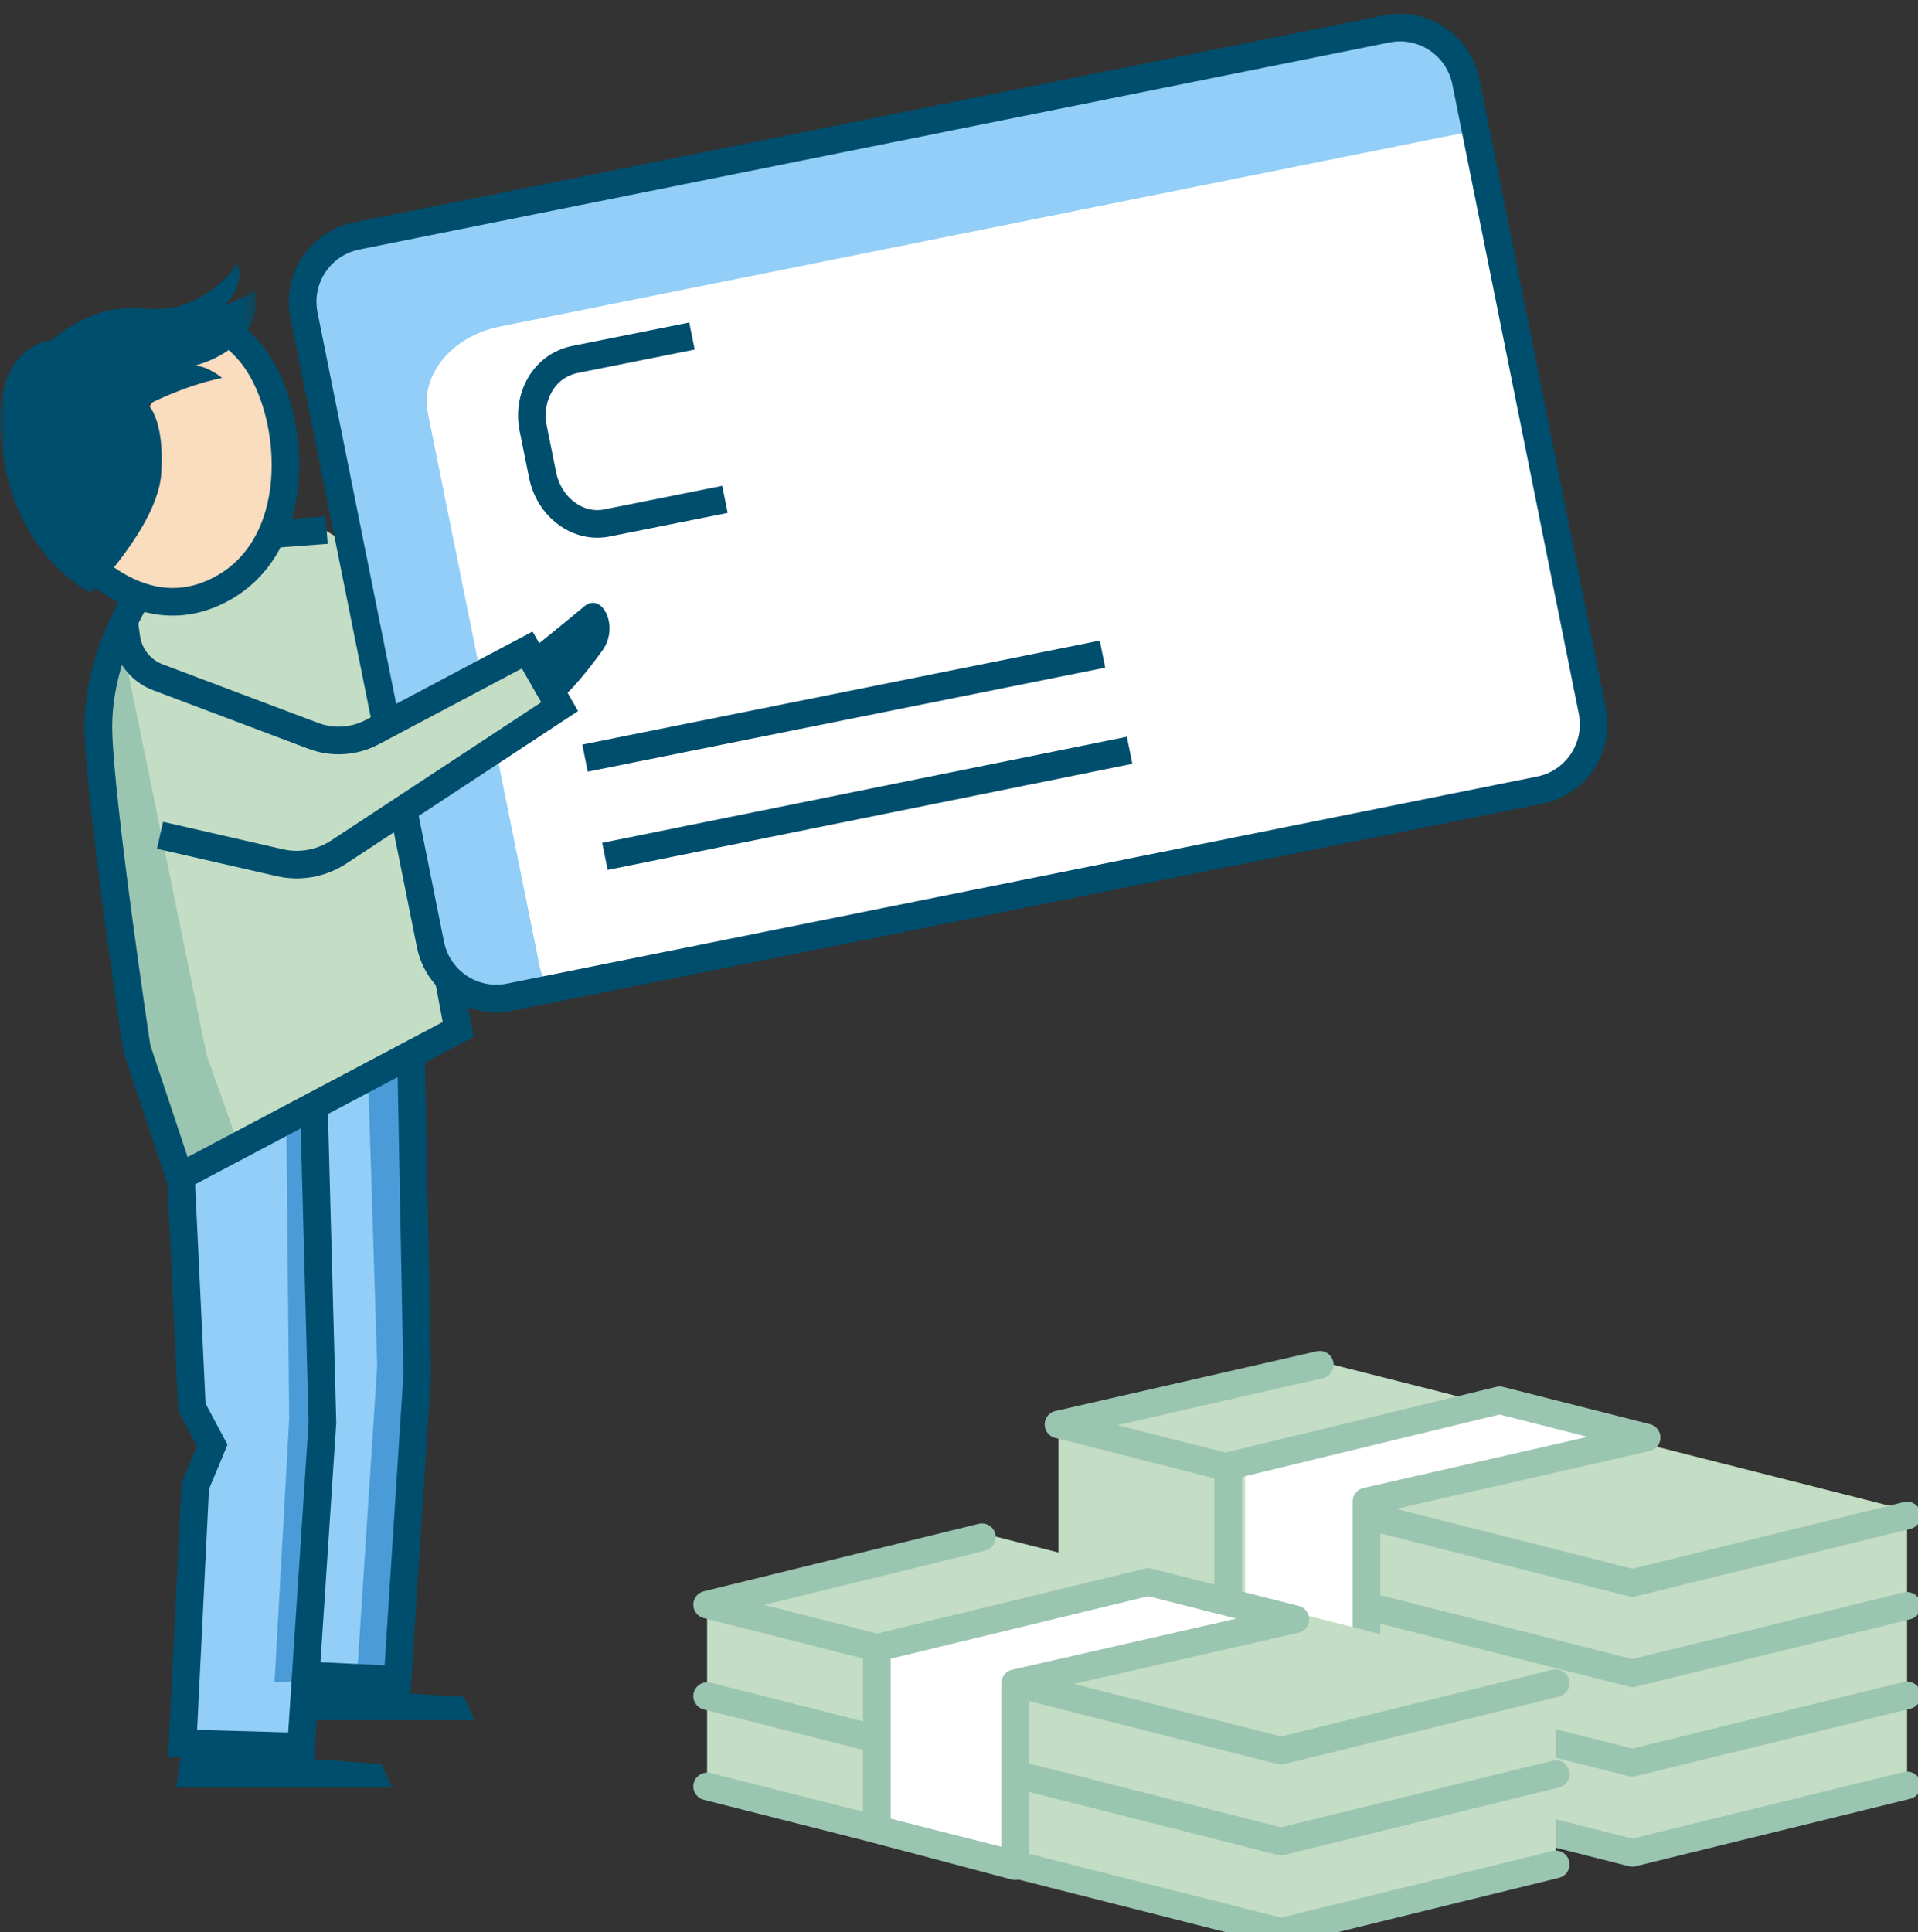 <?xml version="1.0" encoding="UTF-8"?>
<svg width="139px" height="140px" viewBox="0 0 139 140" version="1.1" xmlns="http://www.w3.org/2000/svg" xmlns:xlink="http://www.w3.org/1999/xlink">
    <rect x="0" y="0" width="139" height="140" fill="#333333" stroke="none"/>
    <title>illu_kreditkarte-und-geld_polychrome</title>
    <defs>
        <polygon id="path-1" points="0 0.053 18.569 0.053 18.569 24.001 0 24.001"></polygon>
    </defs>
    <g id="Symbols" stroke="none" stroke-width="1" fill="none" fill-rule="evenodd">
        <g id="Group-80" transform="translate(0, 2.001)">
            <path d="M34.265,46.287 L30.391,40.64 L23.31,36.258 L10.119,40.43 C10.119,40.43 7.83,43.537 7.095,49.095 C6.359,54.654 9.955,73.947 9.955,73.947 L13.062,83.43 L33.203,72.598 L28.675,49.648 L34.265,46.287 Z" id="Fill-1" fill="#C4DDC5"></path>
            <polygon id="Fill-3" fill="#92CEF7" points="29.821 74.683 30.312 97.409 29.004 119.482 22.382 119.236 21.646 124.223 13.226 124.305 14.154 105.682 15.381 102.739 13.909 99.98 13.063 83.43"></polygon>
            <path d="M8.758,44.188 L14.971,74.435 L17.26,80.894 L13.173,83.019 L10.557,75.989 C10.557,75.989 4.753,45.169 8.758,44.188" id="Fill-5" fill="#9AC5B1"></path>
            <path d="M15.041,21.33 C15.041,21.33 16.893,21.803 18.471,23.979 C21.492,28.144 22.209,37.867 15.553,40.921 C9.305,43.788 4.446,36.75 4.446,36.75 L15.041,21.33 Z" id="Fill-7" fill="#FADCBE"></path>
            <polygon id="Fill-9" fill="#4A9BD7" points="29.87 75.496 26.682 76.15 27.336 96.996 25.865 119.559 29.053 119.559 30.442 96.751"></polygon>
            <polygon id="Fill-11" fill="#4A9BD7" points="22.954 77.789 20.746 78.851 20.959 100.838 19.897 119.886 22.349 119.804 23.412 100.675"></polygon>
            <polyline id="Stroke-13" stroke="#004E6D" stroke-width="2" points="13.112 83.262 13.909 99.98 15.381 102.739 14.154 105.682 13.235 124.321 21.818 124.566 23.367 101.084 22.75 78.116"></polyline>
            <path d="M15.041,21.33 C15.041,21.33 16.893,21.803 18.471,23.979 C21.492,28.144 22.209,37.867 15.553,40.921 C9.305,43.788 4.446,36.75 4.446,36.75" id="Stroke-15" stroke="#004E6D" stroke-width="2"></path>
            <g id="Group-19" transform="translate(0, 16.993)">
                <mask id="mask-2" fill="white">
                    <use xlink:href="#path-1"></use>
                </mask>
                <g id="Clip-18"></g>
                <path d="M17.204,0.053 C17.204,0.053 16.336,1.717 13.945,2.832 C11.22,4.102 9.702,2.669 6.69,3.873 C4.864,4.602 3.766,5.651 3.766,5.651 C3.766,5.651 -1.456,6.004 0.397,14.967 C1.789,21.697 6.605,24.001 6.605,24.001 C6.605,24.001 11.45,19.107 11.69,15.297 C11.938,11.355 10.72,10.326 10.72,10.326 C10.72,10.326 13.246,8.982 16.091,8.392 C16.091,8.392 15.113,7.562 14.134,7.491 C14.134,7.491 16.206,7.019 17.485,5.561 C19.065,3.761 18.451,2.032 18.451,2.032 C17.871,2.513 16.252,3.162 16.252,3.162 C16.252,3.162 17.817,1.737 17.204,0.053" id="Fill-17" fill="#004E6D" mask="url(#mask-2)"></path>
            </g>
            <path d="M10.242,40.772 C10.242,40.772 6.972,45.514 7.136,51.072 C7.299,56.631 9.915,73.962 9.915,73.962 L13.021,83.282 L33.202,72.598 L29.994,55.5" id="Stroke-20" stroke="#004E6D" stroke-width="2"></path>
            <line x1="19.576" y1="36.718" x2="23.671" y2="36.411" id="Stroke-22" stroke="#004E6D" stroke-width="2"></line>
            <polyline id="Stroke-24" stroke="#004E6D" stroke-width="2" points="22.553 119.416 28.808 119.723 30.233 97.65 29.788 74.434"></polyline>
            <polygon id="Fill-26" fill="#004E6D" points="28.415 127.519 12.78 127.519 13.194 124.745 27.648 125.833"></polygon>
            <polygon id="Fill-28" fill="#004E6D" points="34.383 122.645 22.167 122.645 22.58 120.315 33.616 120.959"></polygon>
            <path d="M111.586,55.254 L36.927,70.258 C34.292,70.788 31.727,69.081 31.197,66.446 L22.03,20.83 C21.5,18.194 23.207,15.629 25.842,15.1 L100.501,0.096 C103.136,-0.434 105.701,1.273 106.231,3.908 L115.399,49.525 C115.928,52.159 114.221,54.725 111.586,55.254" id="Fill-30" fill="#FFFFFF"></path>
            <path d="M36.193,21.67 C32.771,22.357 30.447,25.158 31.004,27.924 L39.097,67.97 C39.224,68.598 39.493,69.167 39.866,69.669 L38.352,69.973 C34.93,70.661 31.705,68.975 31.15,66.209 L22.068,21.246 C21.511,18.48 23.835,15.68 27.256,14.992 C27.256,14.992 96.429,1.17 101.165,0.175 C105.901,-0.819 106.488,7.543 106.488,7.543 L36.193,21.67 Z" id="Fill-32" fill="#92CEF7"></path>
            <path d="M50.148,22.351 L41.601,24.061 C40.574,24.297 39.714,24.895 39.156,25.838 C38.597,26.78 38.415,27.921 38.643,29.05 L39.325,32.43 C39.553,33.559 40.164,34.541 41.045,35.196 C41.925,35.85 42.971,36.099 43.989,35.894 L52.537,34.185" id="Stroke-34" stroke="#004E6D" stroke-width="2"></path>
            <path d="M111.586,55.254 L36.927,70.258 C34.292,70.788 31.727,69.081 31.197,66.446 L22.03,20.83 C21.5,18.194 23.207,15.629 25.842,15.1 L100.501,0.096 C103.136,-0.434 105.701,1.273 106.231,3.908 L115.399,49.525 C115.928,52.159 114.221,54.725 111.586,55.254 Z" id="Stroke-36" stroke="#004E6D" stroke-width="2"></path>
            <line x1="42.397" y1="52.936" x2="79.898" y2="45.399" id="Stroke-38" stroke="#004E6D" stroke-width="2"></line>
            <line x1="43.841" y1="60.056" x2="81.863" y2="52.368" id="Stroke-40" stroke="#004E6D" stroke-width="2"></line>
            <polygon id="Fill-42" fill="#C4DDC5" points="138.207 127.376 118.293 132.265 76.707 121.722 76.707 101.748 96.621 96.893 138.207 107.436"></polygon>
            <polygon id="Fill-44" fill="#FFFFFF" points="98.747 107.008 98.747 126.565 90.228 124.426 90.228 104.452 110.143 99.597 118.661 101.737"></polygon>
            <polygon id="Stroke-46" stroke="#9AC5B1" stroke-width="2" stroke-linecap="round" stroke-linejoin="round" points="99.032 106.8 99.032 131.413 89.007 128.752 89.007 104.24 108.679 99.469 119.335 102.171"></polygon>
            <polyline id="Stroke-48" stroke="#9AC5B1" stroke-width="2" stroke-linecap="round" stroke-linejoin="round" points="99.115 107.845 118.293 112.707 138.208 107.818"></polyline>
            <polyline id="Stroke-50" stroke="#9AC5B1" stroke-width="2" stroke-linecap="round" stroke-linejoin="round" points="88.917 104.317 76.707 101.222 95.647 96.893"></polyline>
            <polyline id="Stroke-52" stroke="#9AC5B1" stroke-width="2" stroke-linecap="round" stroke-linejoin="round" points="99.221 114.419 118.293 119.254 138.207 114.365"></polyline>
            <polyline id="Stroke-54" stroke="#9AC5B1" stroke-width="2" stroke-linecap="round" stroke-linejoin="round" points="99.119 120.879 118.293 125.74 138.207 120.851"></polyline>
            <polyline id="Stroke-56" stroke="#9AC5B1" stroke-width="2" stroke-linecap="round" stroke-linejoin="round" points="76.707 121.722 118.293 132.265 138.207 127.376"></polyline>
            <polygon id="Fill-58" fill="#C4DDC5" points="112.745 133.104 92.831 137.993 51.245 127.45 51.245 113.948 71.16 109.093 112.745 119.636"></polygon>
            <polygon id="Fill-60" fill="#FFFFFF" points="73.57 119.969 73.57 133.23 63.546 130.569 63.546 117.409 83.217 112.638 93.874 115.34"></polygon>
            <polygon id="Stroke-62" stroke="#9AC5B1" stroke-width="2" stroke-linecap="round" stroke-linejoin="round" points="73.57 119.969 73.57 133.23 63.546 130.569 63.546 117.409 83.217 112.638 93.874 115.34"></polygon>
            <polyline id="Stroke-64" stroke="#9AC5B1" stroke-width="2" stroke-linecap="round" stroke-linejoin="round" points="71.16 109.393 51.246 114.282 63.423 117.37"></polyline>
            <polyline id="Stroke-66" stroke="#9AC5B1" stroke-width="2" stroke-linecap="round" stroke-linejoin="round" points="73.749 120.021 92.831 124.859 112.745 119.97"></polyline>
            <polyline id="Stroke-68" stroke="#9AC5B1" stroke-width="2" stroke-linecap="round" stroke-linejoin="round" points="73.669 126.588 92.832 131.446 112.746 126.557"></polyline>
            <line x1="51.246" y1="120.904" x2="63.437" y2="123.995" id="Stroke-70" stroke="#9AC5B1" stroke-width="2" stroke-linecap="round" stroke-linejoin="round"></line>
            <polyline id="Stroke-72" stroke="#9AC5B1" stroke-width="2" stroke-linecap="round" stroke-linejoin="round" points="51.246 127.45 92.831 137.993 112.746 133.104"></polyline>
            <path d="M38.626,44.977 C38.626,44.977 41.097,42.985 42.346,41.936 C43.619,40.868 44.92,43.384 43.663,45.128 C41.085,48.703 39.952,49.155 39.952,49.155 L38.626,44.977 Z" id="Fill-74" fill="#004E6D"></path>
            <path d="M38.309,45.352 L40.434,49.112 C40.434,49.112 25.184,60.519 21.184,60.519 C17.184,60.519 19.208,50.091 19.208,50.091 L24.547,52.267 L38.309,45.352 Z" id="Fill-76" fill="#C4DDC5"></path>
            <path d="M11.597,58.528 L20.262,60.512 C21.738,60.851 23.287,60.571 24.552,59.739 L40.557,49.209 L38.207,45.101 L26.973,51.054 C25.656,51.752 24.103,51.85 22.708,51.324 L11.442,47.077 C10.215,46.615 9.338,45.519 9.156,44.219 L8.961,42.832" id="Stroke-78" stroke="#004E6D" stroke-width="2"></path>
        </g>
    </g>
</svg>